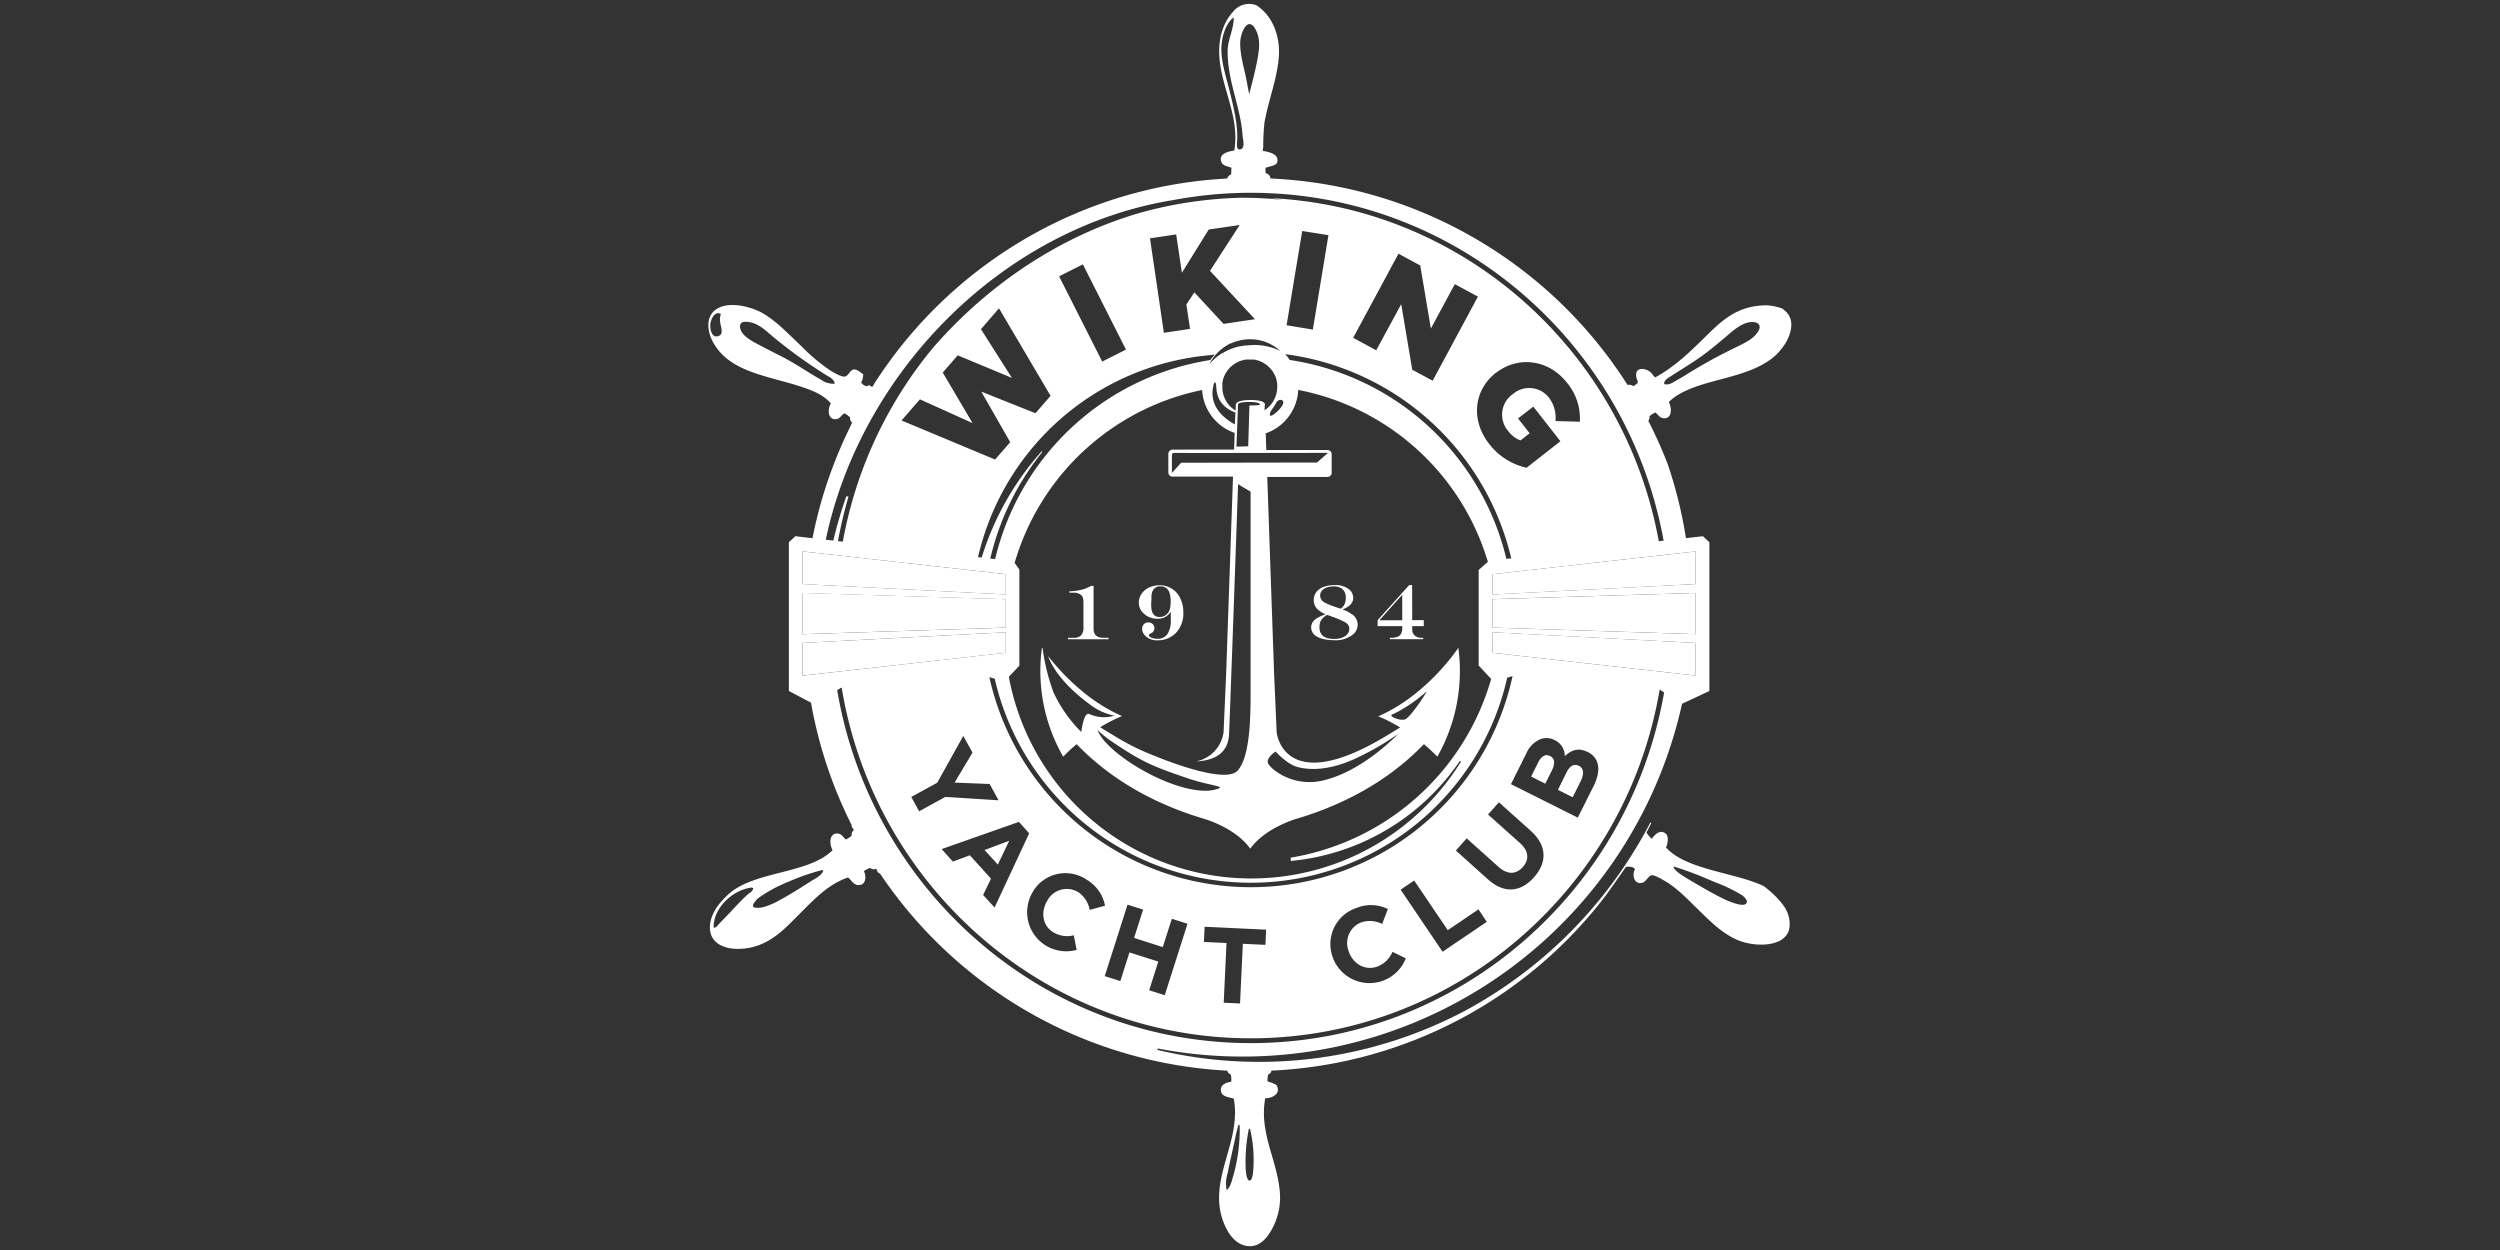 <svg id="Layer_1" data-name="Layer 1" xmlns="http://www.w3.org/2000/svg" viewBox="0 0 600 300">
  <rect x="0" y="0" width="600" height="300" fill="#333333" stroke="none"/>
  <title>wiking-logo</title>
  <g>
    <polygon points="358.19 137.81 358.19 142.68 406.94 140.18 406.94 132.34 358.19 137.81" style="fill: #fff"/>
    <polygon points="358.19 143.81 358.19 150.62 406.94 152.2 406.94 142.31 358.19 143.81" style="fill: #fff"/>
    <polygon points="358.19 151.75 358.19 156.67 406.94 162.14 406.94 154.3 358.19 151.75" style="fill: #fff"/>
    <polygon points="241.38 137.81 192.62 132.34 192.62 140.18 241.38 142.68 241.38 137.81" style="fill: #fff"/>
    <polygon points="241.38 151.75 192.62 154.3 192.62 162.14 241.38 156.67 241.38 151.75" style="fill: #fff"/>
    <polygon points="241.38 143.81 192.62 142.31 192.62 152.2 241.38 150.62 241.38 143.81" style="fill: #fff"/>
    <polygon points="204.08 102.64 203.76 102.41 204.11 102.58 204.08 102.64" style="fill: #fff"/>
    <path d="M274.62,147.36a4.54,4.54,0,0,0,1.43.84,4.88,4.88,0,0,0,1.71.3,3.93,3.93,0,0,0,1.86-.4,4,4,0,0,0,1.37-1.3v2.06a5.74,5.74,0,0,1-.81,3.32,2.75,2.75,0,0,1-2.39,1.13,3.8,3.8,0,0,1-1.43-.25c-.41-.17-.62-.37-.62-.59s.15-.3.45-.45a1.75,1.75,0,0,0,.66-.52,1.26,1.26,0,0,0,.21-.73,1.34,1.34,0,0,0-.43-1,1.49,1.49,0,0,0-1.06-.39,1.42,1.42,0,0,0-1.05.44,1.57,1.57,0,0,0-.41,1.11,2.33,2.33,0,0,0,.79,1.68,4,4,0,0,0,3,1.07,6.09,6.09,0,0,0,4.34-1.8A6.75,6.75,0,0,0,284,147a7.6,7.6,0,0,0-.73-3.39,5.4,5.4,0,0,0-2-2.31,5.27,5.27,0,0,0-2.93-.83,6,6,0,0,0-2.57.54,4.4,4.4,0,0,0-1.8,1.51,3.68,3.68,0,0,0-.65,2.14,3.38,3.38,0,0,0,.34,1.51A3.85,3.85,0,0,0,274.62,147.36Zm1.73-3.43c0-.38,0-.69,0-.93a3.53,3.53,0,0,1,.09-.59,2.75,2.75,0,0,1,.29-.78,2,2,0,0,1,1.82-.91,2.19,2.19,0,0,1,1.35.41,2.24,2.24,0,0,1,.79,1.21,6.76,6.76,0,0,1,.27,2.09,6.89,6.89,0,0,1-.21,1.8,2.58,2.58,0,0,1-.67,1.15,2.36,2.36,0,0,1-1.76.69,1.69,1.69,0,0,1-1.55-.73,2.68,2.68,0,0,1-.38-.94,8.16,8.16,0,0,1-.11-1.47Zm48.14,3.53a8.55,8.55,0,0,0-2.27-1.18,7.1,7.1,0,0,0,1.48-.82,2.61,2.61,0,0,0,.81-.91,2.34,2.34,0,0,0,.26-1.09,2.59,2.59,0,0,0-.22-1,2.47,2.47,0,0,0-.6-.86,5,5,0,0,0-3.65-1.17,7.48,7.48,0,0,0-2.67.43,3.81,3.81,0,0,0-1.73,1.26,3.19,3.19,0,0,0-.6,1.93A3,3,0,0,0,316,146a5.73,5.73,0,0,0,2.15,1.43,10.56,10.56,0,0,0-2,.89,3.21,3.21,0,0,0-1.12,1,2.42,2.42,0,0,0,.81,3.32,5.34,5.34,0,0,0,1.83.74,10.52,10.52,0,0,0,2.43.27,6.69,6.69,0,0,0,4.78-1.51,3.3,3.3,0,0,0,.7-1,3,3,0,0,0-1-3.65Zm-6.55-2.83a3.27,3.27,0,0,1-.52-.37,1.85,1.85,0,0,1-.19-2.48,2.62,2.62,0,0,1,1.13-.76,4.72,4.72,0,0,1,1.71-.28,3,3,0,0,1,2.18.7,2.7,2.7,0,0,1,.74,2.06,3.57,3.57,0,0,1-.29,1.49,2.83,2.83,0,0,1-.94,1.1l-1.07-.35A19.19,19.19,0,0,1,317.94,144.63Zm5.44,7.54a3.07,3.07,0,0,1-1.29.87,5.2,5.2,0,0,1-1.87.31q-3.56,0-3.55-2.82a3.71,3.71,0,0,1,.18-1.21,2.64,2.64,0,0,1,.6-.94,5.16,5.16,0,0,1,1.05-.81l.42.15.4.14.44.16.6.22.63.24c.69.29,1.29.56,1.79.83a4.26,4.26,0,0,1,.53.39,1.57,1.57,0,0,1,.53,1.24A1.86,1.86,0,0,1,323.38,152.17Zm15.53-11.75h-.71l-7.57,8.42v1.44h5.91v.43a2.89,2.89,0,0,1-.27,1.35,1.65,1.65,0,0,1-.84.76,3.86,3.86,0,0,1-1.46.25h-.4v.34h8v-.34h-.43a2.3,2.3,0,0,1-1.62-.55,2,2,0,0,1-.59-1.54v-.7h2.77v-1.44h-2.77Zm-2.37,8.44h-5.48l5.48-6.11Zm-70.49,4.22h-1.21c-1.59,0-2.38-.73-2.38-2.2V140.63h-.62a11.12,11.12,0,0,1-1.58.71,11,11,0,0,1-1.62.39,18.21,18.21,0,0,1-2,.19v.32h1a2.6,2.6,0,0,1,1.86.6,1.42,1.42,0,0,1,.42.72,5.78,5.78,0,0,1,.11,1.32v5.69a2.66,2.66,0,0,1-.58,1.92,2.43,2.43,0,0,1-1.83.59h-1.32v.34h9.76Zm156.85,59.4c-7-3.15-18.36-3.8-23.07-9.11.47-.79.74-2.8-.12-3.35a1.52,1.52,0,0,0-1.68-.2c-.57.17-1.43,1.24-1.43,1.24a1.57,1.57,0,0,0-.12.29s0,0-.07-.07a5.94,5.94,0,0,1-1.26-1.47c.33-.63.74-1.42,1.17-2.31a.54.54,0,0,1-.23-.11c-.64,1.24-1.3,2.46-2,3.67h0c-.28.5-.57,1-.86,1.48a107.69,107.69,0,0,1-41.65,40.06,105.59,105.59,0,0,1-73.09,9.55l-.75-.19.12-.32.71.13a108,108,0,0,0,125.12-82.86l6.56-3.07v-35.7l-1.55-1.45-4.07.47a106.32,106.32,0,0,0-4.36-17.71A104.61,104.61,0,0,0,395.59,101a1.2,1.2,0,0,0,.28-1.09,4.76,4.76,0,0,1,1.45-.91c.61.53,1,1.28,1.9,1.37,2.07.21,2.09-2.32,1.3-3.89,3-3,8.18-4.3,13.18-5.63s9.8-2.85,12.87-6c1.5-1.55,3.33-4.09,3.35-7a4.29,4.29,0,0,0-2.06-3.66.59.59,0,0,0,.23,0,12.74,12.74,0,0,0-4.11-.91c-7.25,0-11.09,4-15,7.85-3.73,3.68-7.37,7.1-11.73,9.44-.52-.37-.75-1-1.29-1.37-.65-.58-2.73-1.16-3.21.15a3.07,3.07,0,0,0,.31,2.14c0,.27.05.45-.4.75a2.54,2.54,0,0,0-.59.47,1.91,1.91,0,0,0-1.46-.33,107.09,107.09,0,0,0-85.71-49.54,1.31,1.31,0,0,0-1.12-1.25s-.23-1.36.11-1.37c.87-.33,2.43-.46,2.64-1.29.48-1.9-1.77-2.44-3.41-2.71-.09,0,0-.51.06-1a52.06,52.06,0,0,1,.3-5.86c.93-5.24,3-10.29,3.43-15.62s-1.71-10.16-5.41-12.49a4.9,4.9,0,0,0-5.64,1.67c-2.29,2.51-3.55,6.35-3.2,10.9.59,7.58,4.88,14.29,3.58,22.24,0,0,0,.07,0,.08s-4.15.31-3.08,2.81c.36.85,1.39.92,2.36,1.3.06.56-.1,1.25,0,1.6a1.57,1.57,0,0,0-1,1,107.09,107.09,0,0,0-84.2,48.47,8.73,8.73,0,0,0-.52.82l-.3.49c-.06.08-.12.17-.19.25-.22-.2-.6-.25-.76-.53-.74,1-2.31-.79-1.75-.76a4.56,4.56,0,0,0,.38-1.75c-.69-.44-1.52-1.29-2.36-1.15s-1.15,1.5-2.06,1.68c-.68.13-2.14-.64-3.12-1.22a43.18,43.18,0,0,1-7.24-6c-2.94-2.75-6.12-6.18-9.52-8.07-2.73-1.52-8.12-2.93-11.12-.76-2.2,1.58-2.14,4.72-.84,7.39C174.58,89,183.22,90,191.26,92.49c3.19,1,6.25,2.08,8.15,4.34-.9,1.47-.72,4.14,1.44,3.74.84-.16,1.06-1,1.83-1.37a6.47,6.47,0,0,1,1.37,1c-.16.74.27.89.46,1.29a1.75,1.75,0,0,0-.37.76A106.48,106.48,0,0,0,195,129.17l-4.12-.48-1.55,1.45v35.7l5.31,2.79A106.22,106.22,0,0,0,204.39,198l0,.06c-.11.39.44.78.54,1.22-.46.19-.58.82-.54,1.3a7.76,7.76,0,0,1-1.37.91c-.69-.53-1-1.41-2.05-1.45-1.94-.08-2,2.47-1.15,4-5.75,5.76-18.79,4.93-25,10.59-1.94,1.77-4.18,4.33-4.42,7.46-.31,4,3,5.64,6.63,5.64,6.92,0,10.85-4.38,14.55-8.07s7-7.36,11.95-9.07c.7.49,1.29,1.78,2.44,1.83,1.77.09,2.06-1.91,1.37-3.35a6,6,0,0,1,1.45-.76c.48.25.9.52,1.45.15.29.37.3,1,.84,1.14l.09,0a107.1,107.1,0,0,0,83.42,47.36c0,.64.6.68.84,1.08a6.76,6.76,0,0,1,.07,1.59c-1.52.17-2.79.92-2.44,2.37.31,1.22,1.77,1.29,3.05,1.67,1.91,10.51-6.2,19.16-2.59,29.33,1,2.73,2.72,5.47,5.56,6,3.44.66,5.45-2.51,6.48-4.56a15.74,15.74,0,0,0,1.6-8.38c-.63-7.73-5-14.12-3.51-22.47,1.92,0,3.88-1.31,2.67-3.2a7.64,7.64,0,0,0-2.13-.84,7.19,7.19,0,0,1,.15-1.6c.35-.24.73-.46.8-1a107,107,0,0,0,80.27-42.06s3.26-4.54,4.82-6.86c.79,0,1.6-.16,2.17.57-.81,1.46-.18,3.8,1.8,3.25.82-.23,1.47-1.69,2.18-1.79s2.38.9,3.23,1.4c3,1.78,5.23,4.19,7.55,6.44,3,2.91,6.39,6.51,10.64,8,3.93,1.37,10.25,1.31,11.54-2.61a7.14,7.14,0,0,0-.45-4.49C427.58,215.8,422.92,212.24,422.9,212.48ZM401.35,90.07c2.63-1.71,5.23-3.22,7.85-5.19,1.65-1.23,3.22-2.55,4.8-3.88s3.17-2.87,5.18-3.5c1.05-.33,2.86-.41,3.12.76.17.77-.64,1.75-1.06,2.21-1.27,1.37-3.44,2.28-5.26,3.2a119.06,119.06,0,0,0-10.89,6c-.86.54-1.75,1.08-2.67,1.59s-1.85,1.25-3,.92C399.24,91.21,400.6,90.55,401.35,90.07Zm-229.1-9.36c-1.61.34-1.88-2-1.77-3.08.69-3.11,2.44-2.52,2.53-2.18C172.1,77.58,174.42,80.07,172.25,80.71Zm24.8,10.42c-2.79-1.55-5.21-3.27-8.15-4.87-1.79-1-3.78-1.92-5.79-3-1.68-.89-4.13-2-5.1-3.58-.51-.83-.8-2.4.76-2.44,3-.09,5,2.16,6.94,3.73a119,119,0,0,0,12.49,9c.83.52,2,1,2.13,2.13A5.2,5.2,0,0,1,197.05,91.13ZM179.34,214.76c-2.05,1.9-4,4.16-6,6.17-.34.34-.67.71-1,1.07s-.58.72-1.07.61c-.06-4.73,4.46-8.79,8.61-9.52a1.1,1.1,0,0,1,.91.07C180.65,214,179.9,214.26,179.34,214.76Zm15.18-3.2c-2.34,1.49-4.77,3.06-7.32,4.42a16.36,16.36,0,0,1-4.11,1.75c-.74.16-2.29.31-2.37-.26s.9-1.64,1.3-1.95a34.62,34.62,0,0,1,7.18-3.89A52.1,52.1,0,0,1,197,208.9a.8.8,0,0,1,.61,0C197.18,210.19,195.68,210.82,194.52,211.56Zm212.42-49.42-48.75-5.47v-4.92l48.75,2.55Zm-118,63.93.17-3.65,14.76.7-.17,3.64-5.42-.25-.67,14.32-3.92-.18.67-14.33Zm11.24-13.14a64.24,64.24,0,0,1-62.73-50.41l1.28.37a63.07,63.07,0,0,0,123-.24l1.28-.37A64.24,64.24,0,0,1,300.18,212.93Zm-29.11,15.65-2.19,6.88-3.74-1.19,5.47-17.15,3.74,1.19-2.17,6.79,6.89,2.2,2.17-6.79L285,221.7l-5.46,17.15-3.74-1.19,2.19-6.88Zm-18.43-4.93a6.41,6.41,0,0,0,5.07.82l.68,3.5A9.38,9.38,0,0,1,248,213.86l0-.05a9.09,9.09,0,0,1,12.88-2.63,9.18,9.18,0,0,1,4.33,6.19l-3.68,1a6.6,6.6,0,0,0-2.68-4.21,5.32,5.32,0,0,0-7.41,1.82l0,.05C249.75,218.65,250.09,222,252.64,223.65Zm-19.87-18.38-4.08,1.51-2.69-3,18.55-6.53L247,200,238.7,217.8l-2.75-3,1.89-3.92Zm4.75-17.11,2.14,3.91-12.78-.81-6.29,3.45-1.88-3.44,6.22-3.41,6.26-11.24,2.21,4-4.29,7.2ZM250,108.32a68.65,68.65,0,0,0-14.4,25.5l-.87-.1a62.73,62.73,0,0,1,55.47-48.46l1.35-.19a11.64,11.64,0,0,0-1.07,1.34,63.1,63.1,0,0,0-51.65,47.78l-1.16-.14a64,64,0,0,1,12.49-25.58ZM226.26,89.41l3.6-4.13,13,5.42L235.43,79l4.33-5L252.14,95l-3.63,4.17-13-5.18,6.94,12.13-3.63,4.17-22.45-9.38,4.41-5.07,12.63,5.7Zm27.93-23.09,5.7-2.88L270.23,83.9l-5.7,2.88Zm47,10.29-7.54,1.12-7-7.56-1.92,2.9.88,5.86-6.28.94L276,57.2l6.28-.94,1.38,9.2,6.43-10.37L297.53,54,290.4,65Zm17.52,32.08L316.09,111l-32.61.06-2.22,2.43v-2.79c0-1.38-.13-2,.5-2C281.66,108.74,318.72,108.69,318.72,108.69Zm-22.35-6.84s-3.7-1.83-4.88-4.95a6.76,6.76,0,0,1-.35-3.88,1.6,1.6,0,0,1,.05-.21s0-.09,0-.14l.06-.18,0-.12.07-.15a1,1,0,0,1,0-.1l.08-.12a.43.43,0,0,1,0-.07l.08-.09,0,0,.07-.05,0,0h.1a.13.13,0,0,1,.07.06,1.34,1.34,0,0,1,.15.44l0,.15c0,.17.05.35.07.55a6.88,6.88,0,0,0,.83,3.13A7,7,0,0,0,296.51,99Zm.39,5.33.38-10.2s.22-.51,2.59-.51c2.56,0,2.65.5,2.65.59s.12.25-2.51.25l-.29,9.8S296.94,107.2,296.76,107.18ZM303.57,97s.05-1-3.41-1-3.56,1-3.56,1l-.06,1.54a6.51,6.51,0,0,1-3.17-5.66c0-.12,0-.24,0-.36s0-.24,0-.35,0-.21,0-.32,0-.23.06-.34.05-.21.08-.31,0-.22.08-.32l.12-.31c0-.1.07-.2.11-.3s.09-.2.14-.3.09-.19.14-.28.12-.19.18-.29l.15-.25.21-.28a2,2,0,0,1,.18-.23c.07-.09.15-.17.23-.26l.19-.21.27-.24.21-.19a3.3,3.3,0,0,1,.3-.22l.21-.16.33-.2.22-.13.34-.17.24-.11.37-.14.24-.08.42-.11.21-.06.52-.08.14,0c.22,0,.45,0,.68,0s.45,0,.67,0l.21,0,.45.06.25.07.38.1c.09,0,.18.06.27.09l.34.13.26.12.32.15.24.15.3.18.24.18.27.2.23.2.24.23.21.22c.07.08.15.16.22.25a2.11,2.11,0,0,1,.19.23l.2.27.16.26.17.28c0,.1.09.19.14.28s.1.2.14.3.08.2.12.3.08.2.11.3.06.21.08.31.07.21.09.32,0,.22.05.33a3.26,3.26,0,0,1,.05.33c0,.11,0,.22,0,.33s0,.27,0,.41a6.67,6.67,0,0,1-3.06,5.6Zm2.76-.38c.49-1,2.1-.85,1.55.46-.46,1.09-3,3.39-3.1,2.49S305.56,98.14,306.33,96.59Zm-5.57-13.8a13.55,13.55,0,0,0-1.43.08l-.32,0a11.87,11.87,0,0,0-1.35.22l-.18,0c-.41.09-.8.2-1.18.32l-.27.09a12.69,12.69,0,0,0-1.21.48l-.23.11c-.36.17-.7.35-1,.54l-.17.1-.09,0h0a13.11,13.11,0,0,0-1.88,1.4h0l-.1.11a11,11,0,0,0-1.11,1.16,10.75,10.75,0,0,1,2.64-3.41l.29-.23c.26-.21.53-.41.8-.6l.34-.22c.35-.21.72-.41,1.1-.59l.09,0a10.68,10.68,0,0,1,1.27-.47l.38-.11c.32-.08.66-.16,1-.22l.41-.06a10.75,10.75,0,0,1,8.71,2.71A14.48,14.48,0,0,0,300.76,82.79Zm-57.25,52.27a59.26,59.26,0,0,1,45-41.49,11.61,11.61,0,0,0,7.81,10.3l-.14,4H281.46a1.05,1.05,0,0,0-1.06,1v4.49a1,1,0,0,0,1.06,1h14.46l-1.65,47.4-.61,13.94a8.3,8.3,0,0,1-6.56,7c3.95-.18,7.53-1.65,7.86-6.28.13-1.72,2.18-60.24,2.18-60.24l3,1.79v46c0,5.87.23,17.44-3.17,21-2.95,3.07-16.48-2.19-20-3.65a56.4,56.4,0,0,1-9.3-4.6c-.36-.21-3.12-1.87-3.62-2.22a36.74,36.74,0,0,1,5.24-2.67c-8.75-3.79-15.05-10.94-17.76-14.43.65,1.88,2.86,6.36,10.06,11.65a14.05,14.05,0,0,0,5.88,2.68,8.62,8.62,0,0,1-6.06-.4c-1.31-.62-1.9,4.32-1.9,4.32a32.92,32.92,0,0,1-6.73-9.65,50.3,50.3,0,0,1-2.55-10.38l-.16-.23a41.36,41.36,0,0,0,5.09,26.18,41,41,0,0,1,3.23-3c4.3,4.43,13.56,12.88,30.67,17.94,0,0,7.47,2.12,11,7.15,3.54-5,11-7.15,11-7.15,17.11-5.06,26.38-13.51,30.68-17.94a42.74,42.74,0,0,1,3.22,3A41.71,41.71,0,0,0,350,155.47s-7.37,11.31-19.22,16.44a36.74,36.74,0,0,1,5.24,2.67c-.5.35-3.25,2-3.62,2.22-24.37,14.57-26-1-26-1l-.61-13.94-1.65-47.4H318.6a1,1,0,0,0,1-1V109a1,1,0,0,0-1-1H303.91l-.14-4a11.61,11.61,0,0,0,7.81-10.42,59.26,59.26,0,0,1,45.54,41.36l-.17,0-2.07,1.85v22.93l3,3.23a60.29,60.29,0,0,1-48.14,42.89l.07.79a55.27,55.27,0,0,0,40.55-24l.28.15a59.18,59.18,0,0,1-108.52-20.34l2.53-2.68V136.7Zm48.06,54.45c-8.37,1.93-25.91-8.23-28.17-14.34a25.11,25.11,0,0,0,2.94,2.42c7.76,5.31,10.55,6.42,19.22,9.34C290.74,188.66,294.94,188.73,291.57,189.51Zm14.59-9.16s2.68,3,5.16,3.68c3.71,1,8.76.57,14.71-2.35a66.46,66.46,0,0,0,9.49-5.54s-8.59,9.16-18.4,11.23c-7.14,1.5-12.45-3.05-12.83-4.32S306.16,180.35,306.16,180.35Zm28.12-8.95a34.74,34.74,0,0,0,8-5.4c.68-.66-3.72,6.17-5.07,6.62S332.91,171.76,334.28,171.4ZM362.7,134l-1.17.13a63.13,63.13,0,0,0-52-47.74A12.75,12.75,0,0,0,308.48,85,64.29,64.29,0,0,1,362.7,134ZM308.78,78.06l3.75-22.62,6.3,1L315.08,79.1Zm62.87,17.26a6,6,0,0,0-8.56-.74l0,0a6,6,0,0,0-1.17,8.81,6.47,6.47,0,0,0,3,2.31l2.19-1.72-2.78-3.56L368,97.59l6.5,8.31-8.12,6.36a15.57,15.57,0,0,1-8.93-5.66C353,101,353.58,93.75,359,89.47l.06,0c5.26-4.12,12.61-3.23,17,2.37a13.36,13.36,0,0,1,3.1,9.38l-5.84-.17A8,8,0,0,0,371.65,95.32Zm-27.81-3.95-4.9-2.64L336.29,73l-6,11.07-5.53-3,10.88-20.18,5.22,2.82,2.55,15.14,5.75-10.66,5.54,3Zm-18.3,126.55a9.16,9.16,0,0,1,7.55.25l-1.37,3.58a6.58,6.58,0,0,0-5-.39,5.31,5.31,0,0,0-3,7v.05c1,2.9,3.89,4.61,6.77,3.59a6.39,6.39,0,0,0,3.7-3.56l3.21,1.56a9.38,9.38,0,0,1-17.52-.16l0-.05A9.11,9.11,0,0,1,325.54,217.92Zm10.61-4.4,3.25-2.2,8.07,11.92,7.36-5,2,3-10.61,7.18Zm13.26-9.39L352,201.2l7.58,6.79c2.18,2,4.28,1.89,5.88.11s1.47-3.84-.65-5.75l-7.68-6.87,2.61-2.93,7.57,6.78c4.06,3.63,4,7.68.83,11.24s-7.16,4-11.1.41Zm13.22-15.93,3.7-7.4a6.37,6.37,0,0,1,3.51-3.45,4.15,4.15,0,0,1,3.28.28l0,0a4.21,4.21,0,0,1,2.43,3.84c1.63-1.49,3.28-2.09,5.44-1l.05,0c2.94,1.47,3.23,4.58,1.43,8.17l-3.8,7.59Zm44.31-36-48.75-1.58V143.8l48.75-1.49Zm0-19.86v7.84l-48.75,2.5v-4.87ZM297.68,9.78c.13-1.77,1.51-5.47,3.28-3.35a7.23,7.23,0,0,1,1.22,4c.19,3.24-2.41,12-2.37,12.26-.11-.68-.33-1.66-.53-2.82C298.76,16.79,297.45,13,297.68,9.78ZM295.4,23c-.78-3.32-1.92-6.66-2.21-9.83-.32-3.47.75-7.42,2.89-9,.11,2.62-1.4,5.33-1.44,7.84-.13,7.37,3.1,13.52,3.58,20.5.06,1,.85,3.42-.9,3.36-.63-.2-.43-1.55-.4-2.29C297.07,30,296.2,26.38,295.4,23ZM281.67,48a100.18,100.18,0,0,1,18.53-1.73c49.39,0,90.46,36,99.07,83.49l-1.16.14c-8.27-45.44-46.6-80.2-93.31-82.35,1.08.13,2.15.29,3.22.47a83,83,0,0,0-9.92-.56,98.56,98.56,0,0,0-24.44,3.6c-19.22,5.57-36.48,17.18-49.7,32.37A101,101,0,0,0,202.28,130l-1.16-.13a101.43,101.43,0,0,1,2.52-10.66l-.51-.14A104.15,104.15,0,0,0,200,129.74l-1.81-.21C206.65,89.17,240.74,54.59,281.67,48Zm-89.05,84.33,48.76,5.47v4.87l-48.76-2.5Zm0,10,48.76,1.49v6.82l-48.76,1.58Zm0,19.83V154.3l48.76-2.55v4.92Zm8.3,3.46L202,165c7.84,47.77,48.83,84.19,98.2,84.19,49.2,0,90.07-36.16,98.12-83.69l1.07.68c-8.33,47.83-49.57,84.17-99.19,84.17C250.38,250.33,209,213.7,200.92,165.6Zm95,116.8c-.34,1.17-.62,2.48-1.52,3.2a8,8,0,0,1,.22-4c.51-2.57,1.12-5.14,1.68-7.77.28-1.32.56-2.64.91-3.81,0-.08.15-.05.31,0A40.81,40.81,0,0,1,295.93,282.4Zm4.87-1.75c0,.55-.21,2.76-.91,2.67s-.85-1.93-.91-2.82a39,39,0,0,1,.76-9.6H300A32.19,32.19,0,0,1,300.8,280.65Zm118.43-64.08c-.39,1.44-4.31-.3-5-.61-3.11-1.45-5.84-3.11-8.76-4.82-1.25-.73-3.19-1.87-3.85-3a.5.5,0,0,1,.23-.16,87.57,87.57,0,0,1,9.42,3.59,40,40,0,0,1,6.59,3.11C418.41,215,419.4,215.93,419.23,216.57ZM372,181.44l0,0c-1.05-.53-2.06,0-2.8,1.47l-1.73,3.46,3.4,1.71,1.61-3.23C373.23,183.27,373.21,182,372,181.44ZM242.21,201.79,236.3,204l3.18,3.5Zm136.69-18,0,0c-1.08-.54-2.14-.08-3,1.72l-2,4.05,3.54,1.78,2.08-4.17C380.18,185.58,380.09,184.37,378.9,183.77Z" style="fill: #fff"/>
  </g>
</svg>
